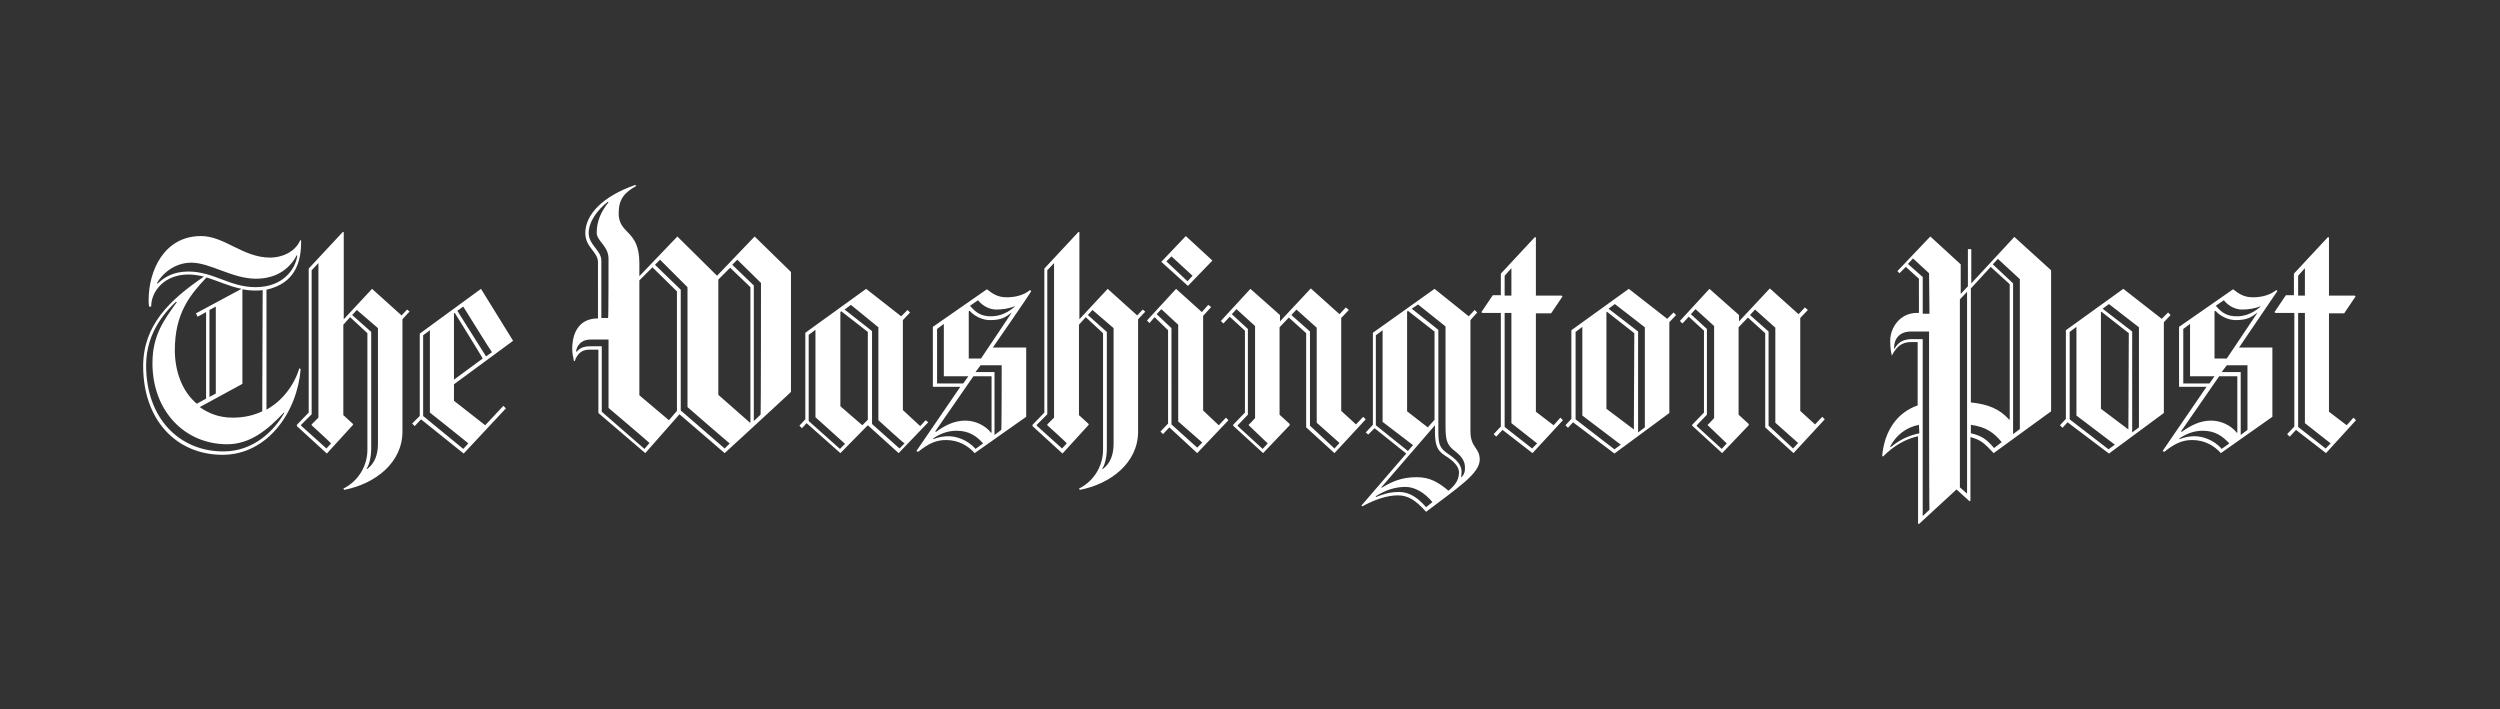 <svg xmlns="http://www.w3.org/2000/svg" xmlns:xlink="http://www.w3.org/1999/xlink" id="Layer_1" x="0px" y="0px" viewBox="0 0 592 168" style="enable-background:new 0 0 592 168;" xml:space="preserve"><rect x="0" y="0" width="592" height="168" fill="#333333" stroke="none"/><style type="text/css">	.st0{fill:#FFFFFF;}</style><path class="st0" d="M63.1,68.6V97c3.8-2.1,6.5-5.7,7.8-9.8l0.3,0.2c-0.8,10.1-7.8,20.3-18.5,20.3c-10.8,0-18.8-8.1-18.8-21 c0-9.7,6.3-15.7,14.4-21.2C47,65.2,45.8,65,44.6,65c-5.5,0-8.8,3.8-8.8,7.6h-0.5c-0.1-0.5-0.1-1.1-0.1-1.6c0-6.8,3.6-15.1,12.4-15.1 c5.6,0,9.9,5.1,16.4,5.1c2.6,0,5.8-1.2,7.1-4.1h0.2C71.4,62,69.9,67.1,63.1,68.6z M67.2,97.7c-3.8,4.1-8,7.5-13.4,7.5 c-10,0-17.7-7.8-17.7-19.2c0-6.7,2.8-10.3,5.8-14.5h-0.3c-1.9,1.9-7,6.8-7,15c0,12.6,7.9,20.4,18.3,20.4c7.2,0,12.1-5,14.4-9.1 C67.4,97.7,67.2,97.7,67.2,97.7z M70.3,60.4C69,62.9,66.2,66,60.6,66s-10.8-3.8-15.3-3.8c-4.1,0-7,2.8-8.1,4.8l0.1,0.2 c1.5-1.5,3.7-2.9,7.3-2.9c6,0,9.8,3.7,15.9,3.7c6.5,0,9.4-4.2,9.9-7.4C70.4,60.5,70.3,60.4,70.3,60.4z M48.9,65.7 c-3.9,4.1-7.5,8.5-7.5,17.2c0,4.8,1.6,9.7,5.2,12.7l2.2-1.2V73.9L46.8,75l-0.4-0.8l10.8-5.8C54.2,67.8,51.6,66.5,48.9,65.7z  M62.2,68.7c-0.5,0.1-1.1,0.1-1.7,0.1c-1.1,0-2.1-0.1-3.1-0.3v22.4l-10.1,5.5c2.1,1.5,4.6,2.5,7.8,2.5c2.6,0,4.9-0.5,7-1.5 L62.2,68.7C62.2,68.7,62.2,68.7,62.2,68.7z M51.1,72.6l-1.5,0.8v20.6l1.5-0.8C51.1,93.3,51.1,72.6,51.1,72.6z M95.3,75.6v26.6 c0,7.4-6.5,12.4-13.8,13.8l-0.2-0.3c3.6-1.8,5.7-5.4,5.7-9.2V78.9l-4.1-3.8l-1.6,1.8v21.4l2.3,2.1v0.2l-6.2,6.8l-7.1-6.5v-0.3 l2.8-2.9V63.6l8.1-8.7l0.2,0.1v20.6l6.7-7.2l7,6.3l1.3-1.4l0.6,0.5C96.8,73.9,95.3,75.6,95.3,75.6z M73.8,100.7v-0.2l1.6-1.6V62.3 L73.8,64v34.1l-2.5,2.5v0.2l6,5.4l1.1-1.2C78.4,104.9,73.8,100.7,73.8,100.7z M89.5,77.7l-5-4.3l-1.1,1.2l4.5,4v27.6 c0,1.8-0.4,3.8-1.1,4.8l0.1,0.1c1.9-1.4,2.6-3.5,2.6-6.1L89.5,77.7C89.5,77.7,89.5,77.7,89.5,77.7z M107.5,91v3.9l7.4,5.8l4.3-4.6 l0.6,0.6l-10,10.7l-10.1-8.1l-1.5,1.6l-0.6-0.6l1.8-1.8V79l14.5-10.6l7.6,12.3L107.5,91z M101.8,97.7V78.2l-1.6,1.2v19.1l9.5,7.8 l1.2-1.3C111,105,101.8,97.7,101.8,97.7z M107.7,74.1l-0.2,0.1v15.7l6.8-5C114.4,84.9,107.7,74.1,107.7,74.1z M109.7,72.6l-1.4,1 l6.8,10.8l1.4-1C116.4,83.4,109.7,72.6,109.7,72.6z M171.6,107.3l-10.7-9.2l-8.1,9.2l-11.1-9.5V82.8h-2.2c-1.9,0-2.9,1.2-3.4,2.7 h-0.2c-0.2-1-0.4-1.9-0.4-2.9c0-2,0.5-7.2,6.1-7.2V62.1c0-2.5-3-3.5-3-6.9c0-4.4,4.1-8.7,11.8-11.4l0.3,0.2 c-2.8,1.6-4.2,3.1-4.2,6.5c0,5.1,4.9,3.8,4.9,11.8v3.1l9-9.4l9.4,9.3l8.9-9.3l8.6,8.4v28.4C187.4,92.8,171.6,107.3,171.6,107.3z  M144.1,96.6V80.4h-4.3c-2.2,0-3.2,1.5-3.4,2.8l0.1,0.1c0.8-0.8,1.5-1.3,3.3-1.3h2.7v15.5l10.1,8.8l1.2-1.4 C153.8,104.8,144.1,96.6,144.1,96.6z M144.1,61.3c0-3.1-2.8-4.2-2.8-6.2c0-2.8,1.1-5.1,2.8-7.2l-0.2-0.1c-2.3,1.8-4.5,4.6-4.5,7.4 c0,2.8,3,4.1,3,6.5v13.6h1.6C144.1,75.3,144.1,61.3,144.1,61.3z M160.3,69l-5.8-5.7l-3.1,3.1v27.2l7,5.9l1.9-2.2 C160.3,97.4,160.3,69,160.3,69z M162.8,96.4V68l-6.5-6.5l-1.2,1.2l6.1,5.9v28.6l10.4,9l1.2-1.2C172.8,105.1,162.8,96.4,162.8,96.4z  M177.7,68l-4.8-4.6l-2.8,2.8v27.3l7.5,6.6l0.1-0.1C177.7,100.1,177.7,68,177.7,68z M180.2,67l-5.6-5.5l-1.2,1.2l5.1,4.9v32.1 l1.6-1.5C180.2,98.2,180.2,67,180.2,67z M212.8,107.3l-7.3-6.6l-6.5,6.6l-8-7.1l-1.1,1.2l-0.6-0.6l1.4-1.5V78.8l14.4-10.4l8.3,6.5 l1.5-1.5l0.6,0.6l-1.7,1.8v21.3l4.1,3.8l1.3-1.4l0.6,0.5L212.8,107.3L212.8,107.3z M193.1,98.8V78.1l-1.6,1.2v20.4l7.4,6.6l1.2-1.2 L193.1,98.8L193.1,98.8z M205.5,78.6l-6.3-4.9l-0.2,0.2v22.3l5.2,4.5l1.3-1.3C205.5,99.4,205.5,78.6,205.5,78.6z M208,99.5v-22 l-6.5-5.3l-1.5,1.1l6.5,5.1v22l6.5,5.8l1.2-1.2C213.9,104.9,208,99.5,208,99.5z M235.1,82.3h7.9v16.4l-12.2,8.6 c-1.6-1.8-3.9-3.1-6.8-3.1c-2.3,0-4.1,0.8-6.6,2.8l-0.4-0.2l10.4-15.2h-6.5V77.4l12.8-8.9c1.5,1.2,2.7,1.9,4.7,1.9 c1.5,0,3.8-0.3,5.5-1.7l0.3,0.2C244.4,68.9,235.1,82.3,235.1,82.3z M226.5,102c-2.2,0-4,0.8-5.5,1.8v0.2c1.2-0.5,2.5-0.7,3.6-0.7 c1.8,0,4.5,0.8,6.4,3l1.8-1.3C231.3,103.3,229.5,102,226.5,102L226.5,102z M234.8,89.1h-4.3l-9,13l0.1,0.2c2.2-1.6,4.4-2.7,7-2.7 c2.3,0,4.7,1.1,6.1,2.9l0.1-0.1C234.8,102.4,234.8,89.1,234.8,89.1z M223.5,89.1V76.7l-1.6,1.2v12.9h6.2l1.2-1.7L223.5,89.1 L223.5,89.1L223.5,89.1z M239.6,74c-1.6,1.2-2.5,1.8-5.2,1.8c-1.5,0-3.4-0.7-4.8-2.2l-0.2,0.1v11.2h2.9L239.6,74L239.6,74z  M235.9,73.3c-1.4,0-3.1-0.7-4.3-2.2l-1.9,1.3c1.5,1.8,2.8,2.5,5,2.5c1.4,0,3.4-0.4,5.5-2.2l0.1-0.2 C238.9,73.1,237.3,73.3,235.9,73.3z M237.2,86.5h-5l-1.2,1.6h4.5V103l1.6-1.2C237.2,101.9,237.2,86.5,237.2,86.5z M269.5,75.6v26.6 c0,7.4-6.5,12.4-13.8,13.8l-0.2-0.3c3.6-1.8,5.7-5.4,5.7-9.2V78.9l-4.1-3.8l-1.6,1.8v21.4l2.3,2.1v0.2l-6.2,6.8l-7.1-6.5v-0.3 l2.8-2.9V63.6l8.1-8.7l0.2,0.1v20.6l6.7-7.2l7,6.3l1.3-1.4l0.6,0.5C271.1,73.9,269.5,75.6,269.5,75.6z M248,100.7v-0.2l1.6-1.6V62.3 L248,64v34.1l-2.5,2.5v0.2l6,5.4l1.1-1.2C252.7,104.9,248,100.7,248,100.7z M263.7,77.7l-5-4.3l-1.1,1.2l4.5,4v27.6 c0,1.8-0.4,3.8-1.1,4.8l0.1,0.1c1.9-1.4,2.6-3.5,2.6-6.1L263.7,77.7L263.7,77.7L263.7,77.7z M283.5,107.3l-6.6-6.1l-1.5,1.6 l-0.6-0.6l1.8-1.9V78.2l-3.2-3.1l-1.2,1.4l-0.6-0.6l6.9-7.5l6.1,5.5l1.5-1.7l0.7,0.5l-1.9,2.1v22.4l3.7,3.5l1.7-1.8l0.6,0.6 L283.5,107.3L283.5,107.3z M279,99.8V76.9l-4-3.7l-1.1,1.2l3.5,3.3v22.8l6.1,5.5l1.2-1.2L279,99.8z M281.3,67.7L275,62l5.8-6.1 l6.3,5.8L281.3,67.7z M277.4,60.7l-1.2,1.2l5,4.7l1.2-1.3L277.4,60.7z M316,107.3l-6.7-6.1V78.9l-4.1-3.7l-2.2,2.3v20.7l2.4,2.2v0.3 l-6.3,6.6l-7.1-6.5v-0.2l2.8-2.9V78.3l-3.6-3.3l-1.5,1.6l-0.6-0.6l7-7.6l7,6.2v1.5l7.3-7.8l6.8,6.1l1.5-1.6l0.7,0.6l-1.8,1.9v22 l3.5,3.2l1.7-1.8l0.6,0.6L316,107.3L316,107.3z M295.7,100.7v-0.2c0,0.2,1.5-1.5,1.5-1.5V77.2l-4.4-4l-1.1,1.2l3.8,3.5v20.3 l-2.4,2.5v0.2l5.9,5.4l1.2-1.3L295.7,100.7L295.7,100.7z M311.8,100.1V77.6l-4.8-4.3l-1.2,1.3l4.4,3.9v22.3l5.8,5.4l1.2-1.3 L311.8,100.1L311.8,100.1z M337.7,121.2c-2.5-2.8-4.3-3.9-6.7-3.9c-2.5,0-5.5,1-8.4,2.6l-0.2-0.2l10.6-12.3l-7.5-6l-1.5,1.5 l-0.6-0.5l1.7-1.8V78.8l14.6-10.4l8.1,6.5l1.4-1.5l0.6,0.6l-1.6,1.8v26.3c0,4,2.2,3.8,2.2,6.8C350.3,112.2,345.3,115.4,337.7,121.2z  M327.4,99.9V78.2l-1.6,1.2v21.3l7.6,6.1l1.2-1.4L327.4,99.9z M332.8,115.3c-2.5,0-4.8,0.8-7,2.2v0.2c1.4-0.5,2.9-1.2,5.5-1.2 c2.4,0,4.4,1.3,6.4,3.6l1.5-1.2C337.3,116.6,335,115.3,332.8,115.3L332.8,115.3z M342.2,107.9c-1.9-1.2-2.4-2.5-2.4-5.8v-1.4 l-12.7,14.7l0.1,0.1c2.5-1.5,4.7-2.5,8.3-2.5c3.1,0,5.1,1.2,7.5,3.2c1.5-1.2,2.5-2.5,2.5-4.4C345.4,110.3,344.1,109.1,342.2,107.9 L342.2,107.9z M339.8,78.6l-6.4-5l-0.2,0.2v23.6l4.9,3.8l1.6-1.8V78.6z M344.5,106.8c-2-1.5-2.2-2.8-2.2-6.1V77.3l-6.5-5.2l-1.5,1 l6.3,5v23.7c0,3.3,0.2,4.2,2.2,5.6c1.8,1.2,3.3,2.5,3.3,4.3c0,0.5-0.1,1.2-0.1,1.2l0.1,0.1c0.4-0.4,0.8-1,0.8-2 C347,109.3,346.2,108.1,344.5,106.8z M362.9,107.3l-7.1-5.5l-1.5,1.6l-0.6-0.6l1.7-1.8V74.1H351l-0.2-0.2l2.7-4h1.9v-5.1l8.1-8.7 l0.2,0.2v13.7h6.1l0.2,0.2l-2.7,4h-3.6v23.3l4.2,3.2l1.6-1.8l0.6,0.6L362.9,107.3z M357.9,63.5l-1.6,1.8v4.7h1.6V63.5z M357.9,100.2 V74.1h-1.6v27l6.5,5.1l1.2-1.2L357.9,100.2L357.9,100.2z M395.3,76.3v21.5l-13,9.6l-9.8-7.4l-1.2,1.3l-0.6-0.6l1.4-1.5v-21l13.6-9.8 l9.1,7.1l1.5-1.5l0.6,0.6L395.3,76.3L395.3,76.3z M374.7,98.4v-21l-1.6,1.2v20.7l9.2,7.1l1.5-1.1L374.7,98.4L374.7,98.4z M387,78.9 l-6.5-5.1l-0.1,0.1v22.9l6.5,4.9L387,78.9L387,78.9z M389.5,77.5l-7.1-5.5l-1.5,1.1l7,5.4v23.9l1.6-1.2L389.5,77.5L389.5,77.5z  M424.7,107.3l-6.7-6.1V78.9l-4.1-3.7l-2.2,2.3v20.7l2.4,2.2v0.3l-6.3,6.6l-7.1-6.5v-0.2l2.8-2.9V78.3l-3.6-3.3l-1.5,1.6l-0.6-0.6 l7-7.6l7,6.2v1.5l7.3-7.8l6.8,6.1l1.5-1.6l0.7,0.6l-1.8,1.9v22l3.5,3.2l1.7-1.8l0.6,0.6C432,99.4,424.7,107.3,424.7,107.3z  M404.4,100.7v-0.2c0,0.2,1.5-1.5,1.5-1.5V77.2l-4.4-4l-1.1,1.2l3.8,3.5v20.3l-2.4,2.5v0.2l5.9,5.4l1.2-1.3L404.4,100.7L404.4,100.7 z M420.4,100.1V77.6l-4.8-4.3l-1.2,1.3l4.4,3.9v22.3l5.8,5.4l1.2-1.3L420.4,100.1z M472.1,107.3c-2.2-2.3-2.9-3.1-5.5-3.8v15.1 l-0.2,0.1l-3.1-2.8l-8.9,8.2l-0.2-0.1v-20.7c-2.7,0.6-5.5,2-8.3,4.8l-0.2-0.1c0.5-5.9,3.5-10.3,8.4-12v-15h-1.6 c-2.2,0-3.5,1.2-4.5,3.2H448c-0.2-0.7-0.4-1.8-0.4-3.5c0-3.2,2.4-6.6,6.3-6.6h0.5V66l-3.1-2.8l-1.5,1.5l-0.5-0.5l7.8-8.2l7.2,6.6v7 l1.7-1.8v-8.8h0.8v8.1l10.2-11l8.7,7.9v33.4L472.1,107.3L472.1,107.3z M454.4,100.6c-3.1,0.6-5.4,2.5-6.8,5.1l0.1,0.2 c2.2-1.8,4.1-2.7,6.8-3.3L454.4,100.6L454.4,100.6z M456.8,78.5h-4.2c-2.9,0-4.1,1.8-4.1,4l0.1,0.1c0.9-1.5,1.8-2.1,3.7-2.3h3v41.9 l1.6-1.5C456.8,120.6,456.8,78.5,456.8,78.5z M456.8,64.7l-3.8-3.5l-1.2,1.3l3.5,3.1v8.7h1.6L456.8,64.7L456.8,64.7z M465.8,69.1 l-1.7,1.8v44.5l1.7,1.5C465.8,116.9,465.8,69.1,465.8,69.1z M475.9,67.3l-4.5-4.1l-4.7,5.1v27c4,0.4,6.8,1.5,9.1,4.1l0.1-0.1V67.3z  M466.7,100.6v2c2.6,0.6,3.7,1.4,5.5,3.5l1.8-1.4C472.1,102.4,470.3,101.1,466.7,100.6L466.7,100.6z M478.3,66.1l-5.2-4.8l-1.2,1.3 l4.8,4.5v35.7l1.6-1.2C478.3,101.5,478.3,66.1,478.3,66.1z M512.4,76.3v21.5l-13,9.6l-9.8-7.4l-1.2,1.3l-0.6-0.6l1.4-1.5v-21 l13.6-9.8l9.1,7.1l1.5-1.5l0.6,0.6C514,74.6,512.4,76.3,512.4,76.3z M491.7,98.4v-21l-1.6,1.2v20.7l9.2,7.1l1.5-1.1L491.7,98.4 L491.7,98.4z M504.1,78.9l-6.5-5.1l-0.1,0.1v22.9l6.5,4.9L504.1,78.9L504.1,78.9z M506.5,77.5l-7.1-5.5l-1.5,1.1l7,5.4v23.9l1.6-1.2 L506.5,77.5L506.5,77.5z M530.2,82.3h7.9v16.4l-12.2,8.6c-1.6-1.8-3.9-3.1-6.8-3.1c-2.3,0-4.1,0.8-6.6,2.8l-0.4-0.2l10.4-15.2h-6.5 V77.4l12.8-8.9c1.5,1.2,2.7,1.9,4.7,1.9c1.5,0,3.8-0.3,5.5-1.7l0.3,0.2L530.2,82.3L530.2,82.3z M521.6,102c-2.2,0-4,0.8-5.5,1.8v0.2 c1.2-0.5,2.5-0.7,3.6-0.7c1.8,0,4.5,0.8,6.4,3l1.8-1.3C526.3,103.3,524.6,102,521.6,102z M529.8,89.1h-4.3l-9,13l0.1,0.2 c2.2-1.6,4.4-2.7,7-2.7c2.3,0,4.7,1.1,6.1,2.9l0.1-0.1L529.8,89.1L529.8,89.1L529.8,89.1z M518.6,89.1V76.7l-1.6,1.2v12.9h6.2 l1.2-1.7L518.6,89.1L518.6,89.1z M534.6,74c-1.6,1.2-2.5,1.8-5.2,1.8c-1.5,0-3.4-0.7-4.8-2.2l-0.2,0.1v11.2h2.9L534.6,74L534.6,74 L534.6,74z M530.9,73.3c-1.4,0-3.1-0.7-4.3-2.2l-1.9,1.3c1.5,1.8,2.8,2.5,5,2.5c1.4,0,3.4-0.4,5.5-2.2l0.1-0.2 C533.9,73.1,532.3,73.3,530.9,73.3L530.9,73.3z M532.3,86.5h-5l-1.2,1.6h4.5V103l1.6-1.2V86.5L532.3,86.5z M550.8,107.3l-7.1-5.5 l-1.5,1.6l-0.6-0.6l1.7-1.8V74.1h-4.5l-0.2-0.2l2.7-4h1.9v-5.1l8.1-8.7l0.2,0.2v13.7h6.1l0.2,0.2l-2.7,4h-3.6v23.3l4.2,3.2l1.6-1.8 l0.6,0.6L550.8,107.3L550.8,107.3z M545.8,63.5l-1.6,1.8v4.7h1.6V63.5z M545.8,100.2V74.1h-1.6v27l6.5,5.1l1.2-1.2L545.8,100.2 L545.8,100.2z"></path></svg>